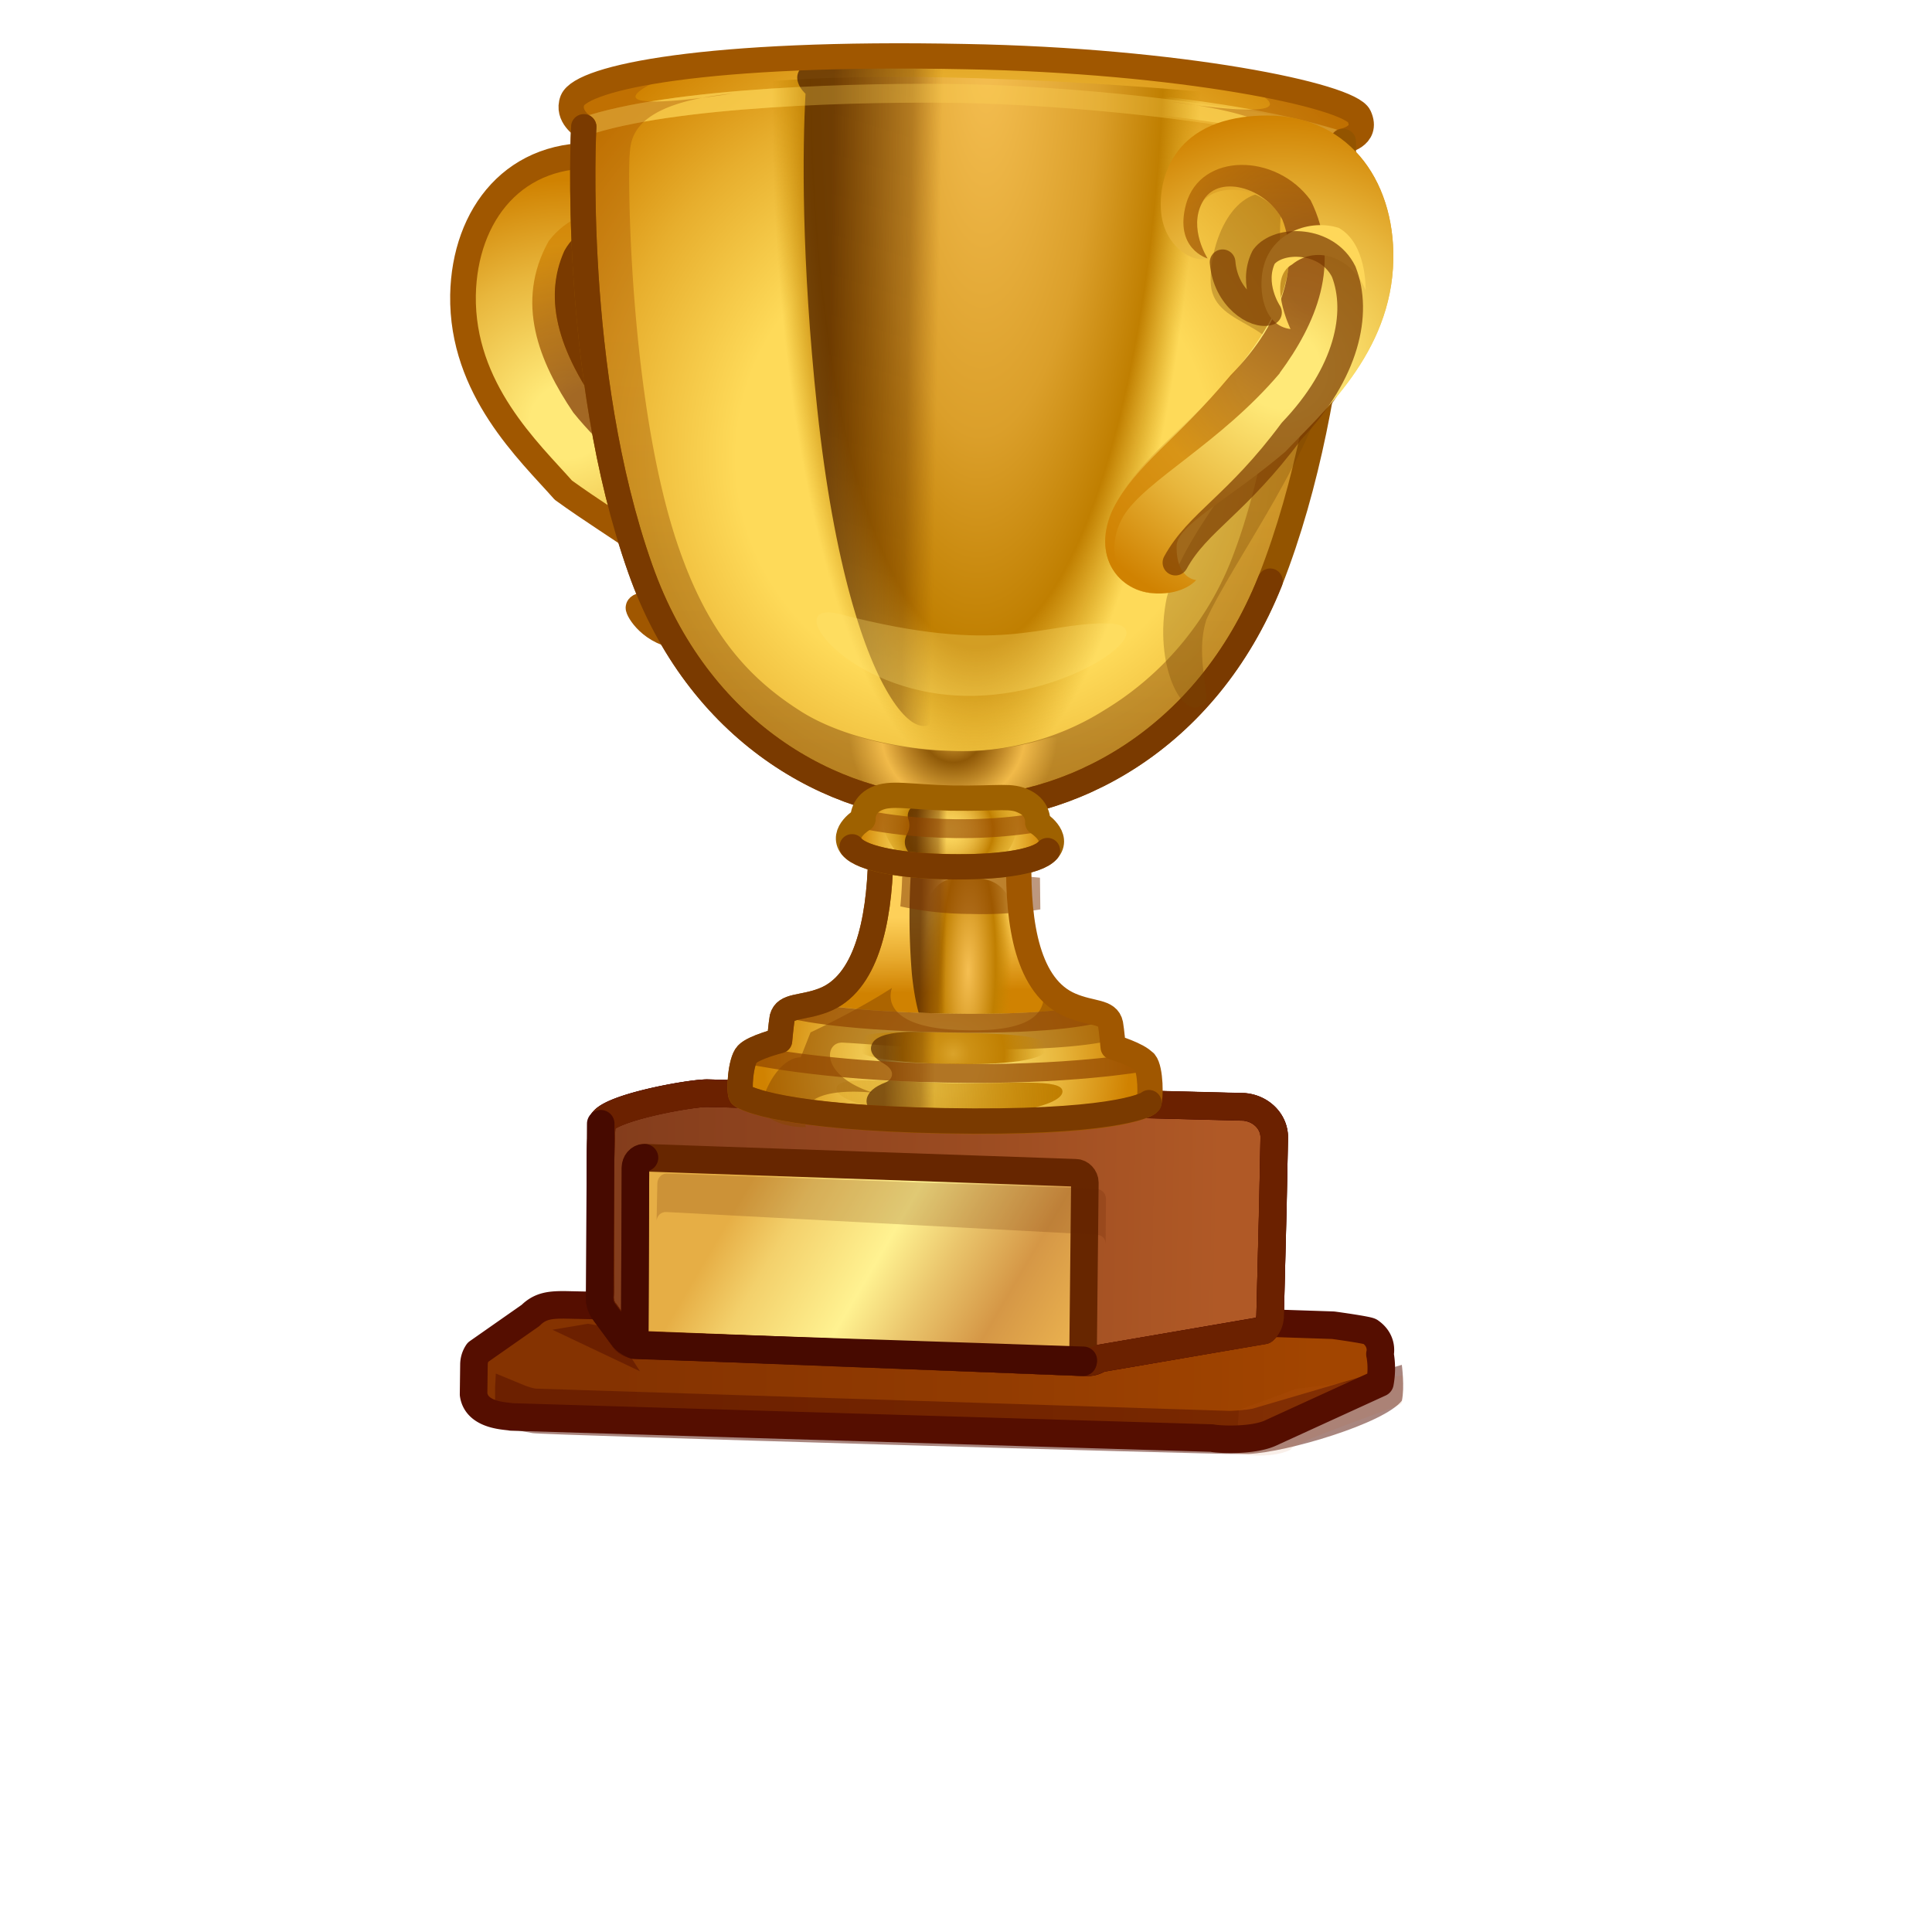 <svg xmlns="http://www.w3.org/2000/svg" style="width:100%;height:100%;content-visibility:visible" viewBox="0 0 512 512">
  <defs>
    <radialGradient id="k" cx="5.5" cy="-85.5" r="170.4" fx="5.5" fy="-85.5" gradientUnits="userSpaceOnUse" spreadMethod="pad">
      <stop offset="44%" stop-color="#feda59"/>
      <stop offset="70%" stop-color="#e7ae2d"/>
      <stop offset="92%" stop-color="#d08201"/>
    </radialGradient>
    <radialGradient id="l" cx=".1" cy="-220.5" r="231.7" fx=".1" fy="-220.5" gradientUnits="userSpaceOnUse" spreadMethod="pad">
      <stop offset="0%" stop-color="#f5bf52"/>
      <stop offset="53%" stop-color="#db9f2a"/>
      <stop offset="82%" stop-color="#c07f01"/>
      <stop offset="91%" stop-color="#c38301" stop-opacity=".5"/>
      <stop offset="100%" stop-color="#c68701" stop-opacity="0"/>
    </radialGradient>
    <radialGradient id="q" cx=".6" cy="1.3" r="32.9" fx=".6" fy="1.3" gradientUnits="userSpaceOnUse" spreadMethod="pad">
      <stop offset="4%" stop-color="#ffc952"/>
      <stop offset="12%" stop-color="#c28b29"/>
      <stop offset="29%" stop-color="#854e00"/>
      <stop offset="50%" stop-color="#c28a29"/>
      <stop offset="69%" stop-color="#ffc752"/>
      <stop offset="84%" stop-color="#ffc752" stop-opacity=".5"/>
      <stop offset="100%" stop-color="#ffc852" stop-opacity="0"/>
    </radialGradient>
    <radialGradient id="s" cx=".1" cy="71.3" r="59.5" fx=".1" fy="71.3" gradientUnits="userSpaceOnUse" spreadMethod="pad">
      <stop offset="0%" stop-color="#f5bf52"/>
      <stop offset="33%" stop-color="#db9f2a"/>
      <stop offset="63%" stop-color="#c07f01"/>
      <stop offset="83%" stop-color="#c38301" stop-opacity=".5"/>
      <stop offset="100%" stop-color="#c68701" stop-opacity="0"/>
    </radialGradient>
    <radialGradient id="u" cx=".5" cy="106.2" r="62.7" fx=".5" fy="106.2" gradientUnits="userSpaceOnUse" spreadMethod="pad">
      <stop offset="14%" stop-color="#ffe978"/>
      <stop offset="57%" stop-color="#e8b63c"/>
      <stop offset="92%" stop-color="#d08201"/>
    </radialGradient>
    <radialGradient id="v" cx="137.3" cy="117.7" r="180.8" fx="137.3" fy="117.7" gradientUnits="userSpaceOnUse" spreadMethod="pad">
      <stop offset="0%" stop-color="#daa32a"/>
      <stop offset="18%" stop-color="#cd9115"/>
      <stop offset="56%" stop-color="#c07f01"/>
      <stop offset="80%" stop-color="#c38301" stop-opacity=".5"/>
      <stop offset="100%" stop-color="#c68701" stop-opacity="0"/>
    </radialGradient>
    <radialGradient id="w" cx="2.5" cy="102.7" r="28.9" fx="2.5" fy="102.7" gradientUnits="userSpaceOnUse" spreadMethod="pad">
      <stop offset="0%" stop-color="#daa32a"/>
      <stop offset="18%" stop-color="#cd9115"/>
      <stop offset="56%" stop-color="#c07f01"/>
      <stop offset="80%" stop-color="#c38301" stop-opacity=".5"/>
      <stop offset="100%" stop-color="#c68701" stop-opacity="0"/>
    </radialGradient>
    <radialGradient id="y" cx=".5" cy="36.1" r="31.9" fx=".5" fy="36.1" gradientUnits="userSpaceOnUse" spreadMethod="pad">
      <stop offset="44%" stop-color="#fcda5f"/>
      <stop offset="70%" stop-color="#e6ae30"/>
      <stop offset="92%" stop-color="#d08201"/>
    </radialGradient>
    <radialGradient id="z" cx=".2" cy="32.3" r="21.5" fx=".2" fy="32.3" gradientUnits="userSpaceOnUse" spreadMethod="pad">
      <stop offset="0%" stop-color="#f5bf52" stop-opacity="0"/>
      <stop offset="33%" stop-color="#db9f2a" stop-opacity=".5"/>
      <stop offset="63%" stop-color="#c07f01"/>
      <stop offset="83%" stop-color="#c38301" stop-opacity=".5"/>
      <stop offset="100%" stop-color="#c68701" stop-opacity="0"/>
    </radialGradient>
    <radialGradient id="f" cx="148.5" cy="-97.8" r="86.3" fx="148.5" fy="-97.8" gradientUnits="userSpaceOnUse" spreadMethod="pad">
      <stop offset="14%" stop-color="#ffe978"/>
      <stop offset="57%" stop-color="#e8b63c"/>
      <stop offset="92%" stop-color="#d08201"/>
    </radialGradient>
    <radialGradient id="g" cx="160.5" cy="-126.8" r="77.1" fx="160.5" fy="-126.8" gradientUnits="userSpaceOnUse" spreadMethod="pad">
      <stop offset="14%" stop-color="#7c3200"/>
      <stop offset="57%" stop-color="#a65a01"/>
      <stop offset="92%" stop-color="#d08201"/>
    </radialGradient>
    <radialGradient id="i" cx="-150.5" cy="-93.8" r="81.9" fx="-150.5" fy="-93.8" gradientUnits="userSpaceOnUse" spreadMethod="pad">
      <stop offset="14%" stop-color="#ffe978"/>
      <stop offset="57%" stop-color="#e8b63c"/>
      <stop offset="92%" stop-color="#d08201"/>
    </radialGradient>
    <radialGradient id="j" cx="-143.5" cy="-95.8" r="58.8" fx="-143.5" fy="-95.8" gradientUnits="userSpaceOnUse" spreadMethod="pad">
      <stop offset="14%" stop-color="#7c3200"/>
      <stop offset="57%" stop-color="#a65a01"/>
      <stop offset="92%" stop-color="#d08201"/>
    </radialGradient>
    <radialGradient id="B" cx="148.5" cy="-97.8" r="86.3" fx="148.5" fy="-97.8" gradientUnits="userSpaceOnUse" spreadMethod="pad">
      <stop offset="14%" stop-color="#ffe978"/>
      <stop offset="57%" stop-color="#e8b63c"/>
      <stop offset="92%" stop-color="#d08201"/>
    </radialGradient>
    <radialGradient id="C" cx="160.5" cy="-126.8" r="77.1" fx="160.5" fy="-126.8" gradientUnits="userSpaceOnUse" spreadMethod="pad">
      <stop offset="14%" stop-color="#7c3200"/>
      <stop offset="57%" stop-color="#a65a01"/>
      <stop offset="92%" stop-color="#d08201"/>
    </radialGradient>
    <linearGradient id="b" x1="-130.5" x2="130.5" y1="197.2" y2="197.2" gradientUnits="userSpaceOnUse" spreadMethod="pad">
      <stop offset="14%" stop-color="#853301"/>
      <stop offset="57%" stop-color="#933c01"/>
      <stop offset="92%" stop-color="#a24500"/>
    </linearGradient>
    <linearGradient id="c" x1="-95.5" x2="96.4" y1="155.2" y2="155.2" gradientUnits="userSpaceOnUse" spreadMethod="pad">
      <stop offset="0%" stop-color="#843d1c"/>
      <stop offset="51%" stop-color="#9a4b21"/>
      <stop offset="92%" stop-color="#b05926"/>
    </linearGradient>
    <linearGradient id="e" x1="-56.5" x2="61.4" y1="136.2" y2="202.4" gradientUnits="userSpaceOnUse" spreadMethod="pad">
      <stop offset="2%" stop-color="#e6ae45"/>
      <stop offset="14%" stop-color="#f3d06b"/>
      <stop offset="34%" stop-color="#fff291"/>
      <stop offset="47%" stop-color="#eac56c"/>
      <stop offset="62%" stop-color="#d59746"/>
      <stop offset="79%" stop-color="#eab14f"/>
      <stop offset="88%" stop-color="#fecc57"/>
    </linearGradient>
    <linearGradient id="o" x1="-44.5" x2="-6.6" y1="-105.8" y2="-105.8" gradientUnits="userSpaceOnUse" spreadMethod="pad">
      <stop offset="9%" stop-color="#592a00"/>
      <stop offset="75%" stop-color="#6c3600" stop-opacity=".5"/>
      <stop offset="100%" stop-color="#7f4200" stop-opacity="0"/>
    </linearGradient>
    <linearGradient id="p" x1="1.5" x2="1.5" y1="-195.8" y2="8.9" gradientUnits="userSpaceOnUse" spreadMethod="pad">
      <stop offset="36%" stop-color="#a75602"/>
      <stop offset="61%" stop-color="#984f01"/>
      <stop offset="69%" stop-color="#894700"/>
      <stop offset="87%" stop-color="#793900"/>
      <stop offset="100%" stop-color="#682c00"/>
    </linearGradient>
    <linearGradient id="r" x1="-1.5" x2="-.2" y1="55.2" y2="85.6" gradientUnits="userSpaceOnUse" spreadMethod="pad">
      <stop offset="14%" stop-color="#fed059"/>
      <stop offset="57%" stop-color="#e7a92d"/>
      <stop offset="92%" stop-color="#d08201"/>
    </linearGradient>
    <linearGradient id="t" x1="-9.5" x2="-.3" y1="73.2" y2="73.2" gradientUnits="userSpaceOnUse" spreadMethod="pad">
      <stop offset="9%" stop-color="#592a00"/>
      <stop offset="75%" stop-color="#6c3600" stop-opacity=".5"/>
      <stop offset="100%" stop-color="#7f4200" stop-opacity="0"/>
    </linearGradient>
    <linearGradient id="x" x1="-20.5" x2="-3.1" y1="112.2" y2="112.2" gradientUnits="userSpaceOnUse" spreadMethod="pad">
      <stop offset="9%" stop-color="#592a00"/>
      <stop offset="75%" stop-color="#6c3600" stop-opacity=".5"/>
      <stop offset="100%" stop-color="#7f4200" stop-opacity="0"/>
    </linearGradient>
    <linearGradient id="A" x1="-11.5" x2="-.9" y1="35.2" y2="35.2" gradientUnits="userSpaceOnUse" spreadMethod="pad">
      <stop offset="9%" stop-color="#592a00"/>
      <stop offset="75%" stop-color="#6c3600" stop-opacity=".5"/>
      <stop offset="100%" stop-color="#7f4200" stop-opacity="0"/>
    </linearGradient>
    <path id="d" fill="none" stroke="#550e00" d="M96.1 124.7c0-4.7-4-8.5-9-8.8l-155.9-1c-5 0-29.3 4.9-30.5 9.3-.7 12.5.8 43 .4 50.4 0 1.4.5 3.5 1.7 4.6l5.7 7.8a4 4 0 0 0 3.2 1.3l131 2.7q2.2 0 3.9-1.2l47.5-9.1q1.7-1.6 1.8-4.2l.2-31.7z"/>
    <path id="h" fill="#fed759" d="M354.8 60.4c-7.4-2.4-18 1-20.1 10.9-1.2 5.6 0 15 7.3 15.9 0 0-6.4-13.3.4-17.1 6.8-5.5 16.1-1.5 19.5 6.8 0 0 .4-12.3-7.1-16.5"/>
    <clipPath id="a">
      <path d="M0 0h512v512H0z"/>
    </clipPath>
  </defs>
  <g clip-path="url(#a)">
    <g display="block">
      <path fill="url(#b)" d="M128 187s1-3.6-2.9-6.5c-.5-.4-10-1.5-10.8-1.7l-100.3-1-122.5-.4c-4.1 0-7.6.2-10.4 3.1l-15.2 11q-1 1.7-1 3.6v8.6c1 6.3 9.8 6 11.2 6.3l203.5 2.3c1.5.5 11 1 16.7-1.6l32-15.4c.5-1.2.1-7.2-.3-8.4" transform="rotate(1.1 -9569 13231)scale(.912)"/>
      <path fill="#550e00" d="m169.6 363.4-23.2-11 9.4-1.6 6.4 1.1zm-38.2.6 8 3.3s2 .7 2.7.7l183.7 5.9c.7 0 4.4-.2 6.2-.6l39.5-11.6s.8 6 0 9.5c-4.6 6-30.5 13.7-40.6 14.1h-4c-2.9.2-183.1-5-185.7-5.5-7-1.1-9.9-2.6-10-5.8v-6.3z" opacity=".5"/>
      <path fill="#bf6121" d="m328.3 373.7-.7 11.5s8.9 1.7 14.4-1c.4-2 28.6-11.3 29.3-12.2.8-.4.4-7.5.4-7.5l-28.3 3.6z" opacity=".1"/>
      <path fill="none" stroke="#550e00" stroke-linecap="round" stroke-linejoin="round" stroke-width="7.3" d="M365.7 358.9s1-3.5-2.6-6c-.4-.4-9-1.6-9.8-1.7l-90.5-3-113.2-2.4c-3.7 0-6.4.2-9 2.8l-14 9.8q-1 1.5-1 3.3l-.1 7.8c.8 5.8 8.8 5.7 10 6l185.6 5.6c2 .4 10.5.8 15.3-1.2l29.3-13.4a21 21 0 0 0 0-7.7"/>
      <path fill="url(#c)" d="M96.1 124.7c0-4.7-4-8.5-9-8.8l-155.9-1c-5 0-29.3 4.9-30.5 9.3-.7 12.5.8 43 .4 50.4 0 1.4.5 3.5 1.7 4.6l5.7 7.8a4 4 0 0 0 3.2 1.3l131 2.7q2.2 0 3.9-1.2l47.5-9.1q1.7-1.6 1.8-4.2l.2-31.7z" transform="rotate(1.1 -9569 13231)scale(.912)"/>
      <use stroke-linecap="round" stroke-linejoin="round" stroke-width="8" href="#d" transform="rotate(1.1 -9569 13231)scale(.912)"/>
      <use stroke-linecap="round" stroke-linejoin="round" stroke-width="8" href="#d" transform="rotate(1.1 -9569 13231)scale(.912)"/>
      <path fill="url(#e)" d="m41.7 191-130.3-2.6-.7-51.4c0-1.5 1.1-3 2.6-3l125.3 2c1.4 0 2.7 1.2 2.7 2.8z" transform="rotate(1.1 -9569 13231)scale(.912)"/>
      <path fill="none" stroke="#672600" stroke-linecap="round" stroke-linejoin="round" stroke-width="7.3" d="m287 361-118.8-4.6.2-46.9c0-1.4 1-2.7 2.4-2.7l114.3 4c1.2 0 2.4 1.2 2.4 2.6z"/>
      <path fill="#672600" d="m293.1 317.7-.1 12q-.1-2.3-2.4-2.5l-114-6c-1.4-.1-2.5 1-2.6 2.3l.2-9.8c0-1.4 1-2.7 2.5-2.7l114 4q2.3.6 2.4 2.7" opacity=".2"/>
      <path fill="none" stroke="#6b2100" stroke-linecap="round" stroke-linejoin="round" stroke-width="7.3" d="M337.7 301.5c0-4.3-3.5-7.8-8-8.2l-142.2-3.6c-4.6 0-26.8 4-28 8-.8 11.3 0 39.2-.5 46 0 1.2.4 3.1 1.5 4.1l5 7.2a4 4 0 0 0 3 1.3l119.3 4.7q2 0 3.6-1l43.5-7.4q1.6-1.5 1.7-3.8l.7-29z"/>
      <path fill="none" stroke="#470a00" stroke-linecap="round" stroke-linejoin="round" stroke-width="7.3" d="m159.2 297.8-.3 46.5c0 1.6 1 3.2 1.3 3.5l5.2 7c.7.9 2.7 1.7 2.7 1.7l119 4"/>
      <path fill="none" stroke="#470a00" stroke-linecap="round" stroke-linejoin="round" stroke-width="7.3" d="m287 361-118.8-4.6.2-46.9c0-1.4 1-2.7 2.4-2.7"/>
    </g>
    <g display="block">
      <path fill="url(#f)" d="M125-132s-6.3-9-2.1-17.4c4.4-6.6 19.7-5.6 25.1 4.9 5.4 13.2 1.7 28.5-15.3 49.3-17 19.5-29 27-35.8 41.7-6.8 15.2 2.2 25.9 13.7 26.2 8.9.2 12.5-4.4 12.5-4.4s-6.3-.2-6.3-10.5c0-6.6 15.8-14.5 33.4-30 10.7-11.9 32.6-31 32.6-60.5 0-25-15.3-45.8-42.5-44.1-28.2 1.7-31 21.7-30.2 30 .9 11.4 10.6 16.6 14.9 14.7" transform="rotate(1 -10139.8 12231.3)scale(.85)"/>
      <path fill="url(#g)" d="M148-96.6c-18.2 22.2-41.2 34-47.9 45.3-6.7 12 0 23.7 10.5 24C98.9-27.3 90-39 96.9-53.7c6.9-13.7 18.8-21 35.8-42 17-17.9 20.6-36 15.3-48.8-5.4-10-20.7-14.2-25.1-4.9-4.2 8.2 2 17.4 2 17.4s-10.6-2.8-7-16.9c4.3-16.2 27.8-16.4 38.8-1.8 10.2 19.6 2.2 38.7-8.7 54" opacity=".7" transform="rotate(1 -10139.8 12231.3)scale(.85)"/>
      <use href="#h"/>
      <use stroke-linecap="round" stroke-linejoin="round" stroke-width="8" href="#reuse-2" transform="rotate(1 -10139.8 12231.3)scale(.85)"/>
      <path fill="none" stroke="#7a3a00" stroke-linecap="round" stroke-linejoin="round" stroke-width="6.8" d="M324.3 69.5c.6 9.6 8.8 14.6 12.5 13.3 0 0-5.3-7.4-1.5-14.7 3.8-5.3 16.9-5 21.3 4 4.4 11 .8 26.8-13.9 42.1-14.8 19.7-25.1 24-31.1 34.9" opacity=".7"/>
    </g>
    <g display="block">
      <path fill="url(#i)" d="M-125.7-132s6.3-11 2.1-17.5c-4.4-6.3-19.7-4.2-25.2 4.8-5.4 12.5-1.7 28 15.3 49 17 19.2 29 26.3 35.9 40.3 6.8 14.4-.5 28-13.8 28-10.6.1-15.5-7.3-15.8-8.8-.2-1.5 9.8-1 9.7-9.8-.1-6.6-16.2-14.2-33.8-26.5-10.8-11.8-32.5-30.8-32.5-60.2 0-25 15.2-45.8 43-44.1s30.7 21.6 30 29.8c-1 10-10.6 17.5-14.9 15" transform="rotate(1.1 -9963 14510.2)scale(.85)"/>
      <path fill="url(#j)" d="M-111.4-27.3c11.5-.3 17.3-14 10.5-26.2-6.8-12-29.7-21.7-47.8-43.2-10.9-15.5-19-34-8.7-53.3 10.9-15 34.4-12.8 37.8.6 3 15.7-6.2 17.4-6.2 17.4s6.3-9.2 2.2-17c-4.5-6.5-20-5-25.3 8-5.4 11.8-1.7 24.4 15.3 45.4 17 18.4 29.1 25.5 36 40.2 6.7 15-.5 28-13.8 28" opacity=".7" transform="rotate(1.1 -9963 14510.2)scale(.85)"/>
      <path fill="#fed759" d="M157.7 75.7c2.8-10.5 12.4-17.7 21.6-14.5 10 4.8 6.7 19.1.8 22.6 0 0 4.6-14.8-5.3-17-10-2.5-17 9-17 9"/>
      <path fill="none" stroke="#a05700" stroke-linecap="round" stroke-linejoin="round" stroke-width="6.8" d="M172 79.7s5.6-9.2 2.1-14.8c-3.6-5.5-16.7-4-21.5 3.6-4.8 10.6-1.9 23.8 12.2 42 14.2 16.5 24.2 22.8 29.9 34.8 5.5 12.3-.9 23.8-12.2 23.5-9 0-13-6.4-13.3-7.7-.1-1.3 8.4-.7 8.4-8.2 0-5.6-13.5-12.3-28.3-23-9-10.2-27-26.7-26.6-51.7.4-21.3 13.7-38.7 37.2-36.8s25.8 18.8 25 25.8c-1 8.5-9.2 14.7-12.8 12.5"/>
      <path fill="none" stroke="#7a3a00" stroke-linecap="round" stroke-linejoin="round" stroke-width="6.8" d="M172 79.8s5.6-12.1 2-15c-3.6-5-16.7-5.2-21.4 3.2-4.8 10.8-2 24.3 12.1 42.3 14.2 16.4 24.2 23.9 30 35"/>
    </g>
    <g display="block">
      <path fill="url(#k)" d="M120-187.4c9.6-4.6 5.2-10.4-3.4-12.7-35-9.5-93.5-11.8-116.4-11.8-27 0-123.9 4.2-122.5 16.6.6 5.2 2.7 7.9 2.7 7.9s-2.7 77.5 20.4 139.1c19.2 51 61.9 74 99.3 74s80.3-23 99.5-74c23-61.6 20.4-139.1 20.4-139.1" transform="rotate(1.1 -9923 13230.7)scale(.84)"/>
      <path fill="none" stroke="#fed759" stroke-linecap="round" stroke-linejoin="round" stroke-width="5" d="M356 37.5c-31-10-76-12.2-100.4-12.7-26.5-.5-77.8.8-100.9 8.8" opacity=".6"/>
      <path fill="url(#l)" d="M-256.6-207.2S-231.3 12 6.9 12c238.3 0 246.2-219 246.2-219s-314.6-7.3-509.7-.2" transform="matrix(.246 .005 -.017 .84 257.9 197.4)"/>
      <path fill="url(#o)" d="M-1.7-211c-2 82.3-2 99.7-2 200.5 0 23.8-28.1 9.5-40.6-89.4-6-47.6-6.2-82.1-5.6-99.3 0 0-6.6-5.5.8-10.1z" opacity=".8" transform="rotate(1.1 -9923 13230.7)scale(.84)"/>
      <path fill="none" stroke="#fed759" stroke-linecap="round" stroke-linejoin="round" stroke-width="5" d="M356 37.5c-29.5-8.5-76-12.2-100.4-12.7-26.5-.5-77.8.8-100.9 8.8" opacity=".3"/>
      <path fill="url(#p)" d="M99.6-48.3c-19.2 51-62.1 74-99.5 74s-80.2-23-99.3-74c-23.1-61.6-20.4-139.1-20.4-139.1-17.7-16.6 35-20.4 35-20.4-48.5 19.9 11.6 9 11.6 9-32 3.8-31.7 15.2-32 19.9-.5 6.7 1.3 76.2 17 121.3C-78.3-30-65.6-15-46.7-3.8c13.9 8 33.5 11 47.4 11A84 84 0 0 0 48.3-6.7a97 97 0 0 0 40-51c14.5-41.2 17.5-111.3 17-122.5-.4-11.4-15-16-39.7-18.7 0 0 54.6 7.8 19-7.2 0 0 28.8 2.9 36.8 8 8.2 5.2-1.4 10.7-1.4 10.7s2.7 77.5-20.4 139.1" opacity=".4" transform="rotate(1.1 -9923 13230.7)scale(.84)"/>
      <path fill="url(#q)" d="M-24.4 21.7c-6.3-2.8-17.7-22.5-8.4-19.4 9.9 3.2 22.5 5 33 5a91 91 0 0 0 27.6-3.9c18-6.5 3.7 17.7-6.9 20.2-13.3 3.1-35.3 2.6-45.3-2" opacity=".8" transform="rotate(1.1 -9923 13230.7)scale(.84)"/>
      <path fill="#ffe471" d="M293 165.2c-17.7 0-27.7 8.6-70.2-2.4-16.7-4.4 1 21 32.9 21.6 28.6.6 54.4-19.2 37.4-19.2" opacity=".3"/>
      <path fill="none" stroke="#a05700" stroke-linecap="round" stroke-linejoin="round" stroke-width="6.7" d="M154.7 33.6s-4.6-2.8-3-7c2.5-6.1 35.6-13 104-11.6 57 1 102 10.3 104.5 15.8s-4.3 6.6-4.3 6.6"/>
      <path fill="none" stroke="#935400" stroke-linecap="round" stroke-linejoin="round" stroke-width="6.7" d="M154.7 33.6s-3.5 65 15 117.2c15.2 43.1 50.7 63.1 82.1 63.7s67.8-18 84.8-60.5C356.9 102.6 356 37.5 356 37.5"/>
      <path fill="none" stroke="#7a3a00" stroke-linecap="round" stroke-linejoin="round" stroke-width="6.7" d="M154.7 33.6s-3.5 65 15 117.2c15.2 43.1 50.7 63.1 82.1 63.7s67.8-18 84.8-60.5"/>
      <path fill="url(#r)" d="M62.9 104.2c-2-2.3-10-4.5-10-4.5s-.6-5.3-1-7.3c-.9-4.1-6-3-12.7-5.7C25.7 81.3 22 61.7 22 41.5L.2 40l-21.8 1.5c0 20.2-3.8 39.8-17.2 45.2-6.8 2.7-11.9 1.6-12.8 5.7-.4 2-.8 7.3-.8 7.3s-8 2.2-10.1 4.5-2.4 11.7-1.6 12.8c.7 1 12.6 7.3 64.3 7.3s63.5-6.3 64.3-7.4c.7-1 .4-10.4-1.6-12.7" transform="rotate(1.1 -9923 13230.7)scale(.84)"/>
      <path fill="url(#s)" d="M64.1 60c0 47.6-53 46-64 46-9.1 0-64.2-8-64.2-46C-64 38.4-5.9 42.3.2 42.3s64-3 64 17.7" transform="matrix(.193 .004 -.016 .84 257.7 197.4)"/>
      <path fill="url(#t)" d="M.2 47.4c-.5 21-.6 20.7-.6 46.5 0 6-7.4 9.4-10.6-15.9a219 219 0 0 1-1-30.9" opacity=".8" transform="rotate(1.1 -9923 13230.7)scale(.84)"/>
      <path fill="url(#u)" d="M64.5 117c-.8 1-12.6 7-64.3 7s-63.6-6-64.3-7c-.8-1-.5-10.5 1.6-12.8 2-2.3 10-4.5 10-4.5s.5-5.3 1-7.3c.3-1.6 1.2-5.4 2.7-6 0 0 13 3.7 49 3.7 35.9 0 47.7-4 47.7-4 2.2.5 3.6 4.3 4 6.3s1 7.3 1 7.3 8 2.2 10 4.5 2.3 11.7 1.6 12.7" transform="rotate(1.1 -9923 13230.7)scale(.84)"/>
      <path fill="url(#v)" d="M37.2 114c0 4.2-16 8.2-35.7 8.2s-35.6-3.6-35.6-7.8 16-2.4 35.6-2.4 35.7-2.3 35.7 2" transform="rotate(1.1 -9923 13230.7)scale(.84)"/>
      <path fill="#894700" d="M236.4 261.8s-4.7 10.6 18.8 11.2c22.2.7 23.2-7 20.2-15a47 47 0 0 0 22.7 16.6s-7.8 4.1-41.7 3.4c-15.9-.3-25.6-1.3-33.1-1.7-4.9-.2-6 8.7 7.8 13.2.9.3-21.5-3-17.5 9.2 0 0-8 .4-11.5-4.2-1.4-1.8 3.4-14.2 10.1-14.3l2.6-6.6s12-5.6 21.6-11.8" opacity=".5"/>
      <path fill="url(#w)" d="M32.2 100.2c0 4.2-13.8 5.8-30.7 5.8-17 0-30.8-1.5-30.8-5.7s13.8-4.2 30.8-4.2c16.9 0 30.7 0 30.7 4.1" transform="rotate(1.1 -9923 13230.7)scale(.84)"/>
      <path fill="url(#x)" d="M-2.6 96.1s1.3 7.5 1.3 14c0 7.8-.2 16-2 14 0 0-22.5 1.3-21.2-6.6q.6-3.2 5.8-5.3c2-.8 3.5-3.5-.4-5.8-2.8-1.5-5.5-3.7-3.9-6.6 2.7-5 20.4-3.7 20.4-3.7" opacity=".7" transform="rotate(1.1 -9923 13230.7)scale(.84)"/>
      <path fill="#7c3200" d="M275.7 241a94 94 0 0 1-18.6 1.2 88 88 0 0 1-18.5-2q.4-4 .5-8.3l18.3-1 18.2 1.7z" opacity=".5"/>
      <path fill="none" stroke="#914500" stroke-linecap="round" stroke-linejoin="round" stroke-width="5" d="M198 279.4s20 4.5 52.6 5c32.6.7 52.7-3 52.7-3m-93.6-14s10.9 3.1 41.1 3.7 40.2-2.6 40.2-2.6" opacity=".7"/>
      <path fill="none" stroke="#a05700" stroke-linecap="round" stroke-linejoin="round" stroke-width="6.7" d="M303.3 281.5c-1.6-2-8.3-4-8.3-4s-.4-4.4-.7-6.1c-.7-3.5-5-2.6-10.6-5-11.3-4.8-14-21.3-13.7-38.3l-18.3-1.6-18.3 1c-.4 16.9-3.9 33.3-15.2 37.6-5.8 2.2-10 1.2-10.9 4.6-.3 1.7-.7 6.1-.7 6.1s-6.8 1.7-8.6 3.6-2.2 9.8-1.6 10.8c.6.8 10.5 6 54 6.9s53.4-4 54-4.9.6-8.8-1-10.7"/>
      <path fill="none" stroke="#7a3a00" stroke-linecap="round" stroke-linejoin="round" stroke-width="6.7" d="M233.4 227.4c-.4 17-3.9 33.4-15.2 37.7-5.8 2.2-10 1.2-10.9 4.6-.3 1.7-.7 6.1-.7 6.1s-6.8 1.7-8.6 3.6-2.2 9.8-1.6 10.8q0 0 0 0c1.1 1 11.4 6 53.9 6.8 43.4.8 53.5-4 54.2-4.8"/>
      <path fill="url(#y)" d="M27.8 29.3s.3-4.3-4.2-6.5S16.3 22 .2 22c-13.4 0-19-1.4-23.5.8s-4.1 6.5-4.1 6.5-7.1 4.3-3.3 8.8c3.4 3.9 16.8 5.7 30.9 5.7S27.6 42 31 38.1c4-4.5-3.2-8.8-3.2-8.8" transform="rotate(1.1 -9923 13230.7)scale(.84)"/>
      <path fill="url(#z)" d="M21.4 29.2c0 6.8-5 17.6-21.2 17.6-13.5 0-21.3-10.8-21.3-17.6s12.3-7 21.3-7 21.2.2 21.2 7" transform="rotate(1.1 -9923 13230.7)scale(.84)"/>
      <path fill="url(#A)" d="M0 24c-.4 8.2-.3 9.2-.3 19.3 0 2.2-17.5-1.3-13-9.8q1-2 .3-4.3a3.5 3.5 0 0 1 1.2-4.2" opacity=".8" transform="rotate(1.1 -9923 13230.7)scale(.84)"/>
      <path fill="none" stroke="#914500" stroke-linecap="round" stroke-linejoin="round" stroke-width="5" d="M228.7 217.1s21.7 5 46.3.9" opacity=".6"/>
      <path fill="none" stroke="#9e6100" stroke-linecap="round" stroke-linejoin="round" stroke-width="6.7" d="M275 218s.4-3.6-3.4-5.5-6.1-.8-19.6-1c-11.3-.3-16-1.6-19.8.2s-3.5 5.4-3.5 5.4-6 3.5-3 7.3c2.9 3.4 14 5.1 26 5.3s23-1 25.9-4.3c3.4-3.7-2.6-7.4-2.6-7.4"/>
      <path fill="none" stroke="#7a3a00" stroke-linecap="round" stroke-linejoin="round" stroke-width="6.7" d="M225.8 224.4c2.8 3.4 14 5.1 25.8 5.3s23-1 26-4.3"/>
    </g>
    <g display="block" opacity=".3">
      <path fill="#764202" d="M337 51c-11.9-.8-16.8 16-16.1 24.6 1.1 11.8 20.5 9.3 18.6 24.4-2.2 18.8-24.8 37.5-30.3 58.4-3.7 17.9 4.4 33 9.5 28.3 3.1-.5-2.4-11.7 1-22.5 6.7-14.9 30.2-46.5 32.9-67.5 2-16.2-13.4-28.3-13.4-33.4 0-11.6 1.8-11.7-2.3-12.2" opacity="1"/>
    </g>
    <g display="block">
      <path fill="url(#B)" d="M125-132s-6.3-9-2.1-17.4c4.4-6.6 19.7-5.6 25.1 4.9 5.4 13.2 1.7 28.5-15.3 49.3-17 19.5-29 27-35.8 41.7-6.8 15.2 2.2 25.9 13.7 26.2 8.9.2 12.5-4.4 12.5-4.4s-6.3-.2-6.3-10.5c0-6.6 15.8-14.5 33.4-30 10.7-11.9 32.6-31 32.6-60.5 0-25-15.3-45.8-42.5-44.1-28.2 1.7-31 21.7-30.2 30 .9 11.4 10.6 16.6 14.9 14.7" transform="rotate(1 -10139.8 12231.3)scale(.85)"/>
      <path fill="url(#C)" d="M148-96.6c-18.2 22.2-41.2 34-47.9 45.3-6.7 12 0 23.7 10.5 24C98.9-27.3 90-39 96.9-53.7c6.9-13.7 18.8-21 35.8-42 17-17.9 20.6-36 15.3-48.8-5.4-10-20.7-14.2-25.1-4.9-4.2 8.2 2 17.4 2 17.4s-10.6-2.8-7-16.9c4.3-16.2 27.8-16.4 38.8-1.8 10.2 19.6 2.2 38.7-8.7 54" opacity=".7" transform="rotate(1 -10139.8 12231.3)scale(.85)"/>
      <use href="#h"/>
      <use stroke-linecap="round" stroke-linejoin="round" stroke-width="8" href="#reuse-2" transform="rotate(1 -10139.8 12231.3)scale(.85)"/>
      <path fill="none" stroke="#7a3a00" stroke-linecap="round" stroke-linejoin="round" stroke-width="6.8" d="M324 69.5c.8 9.6 8.7 14.5 12.3 13.3 0 0-5-7.4-1.4-14.7 3.9-5.2 16.8-5 21.2 3.9 4.3 11 .8 26.9-13.8 42.2-14.7 19.8-24.8 24-30.8 34.9" opacity=".7"/>
    </g>
  </g>
</svg>
